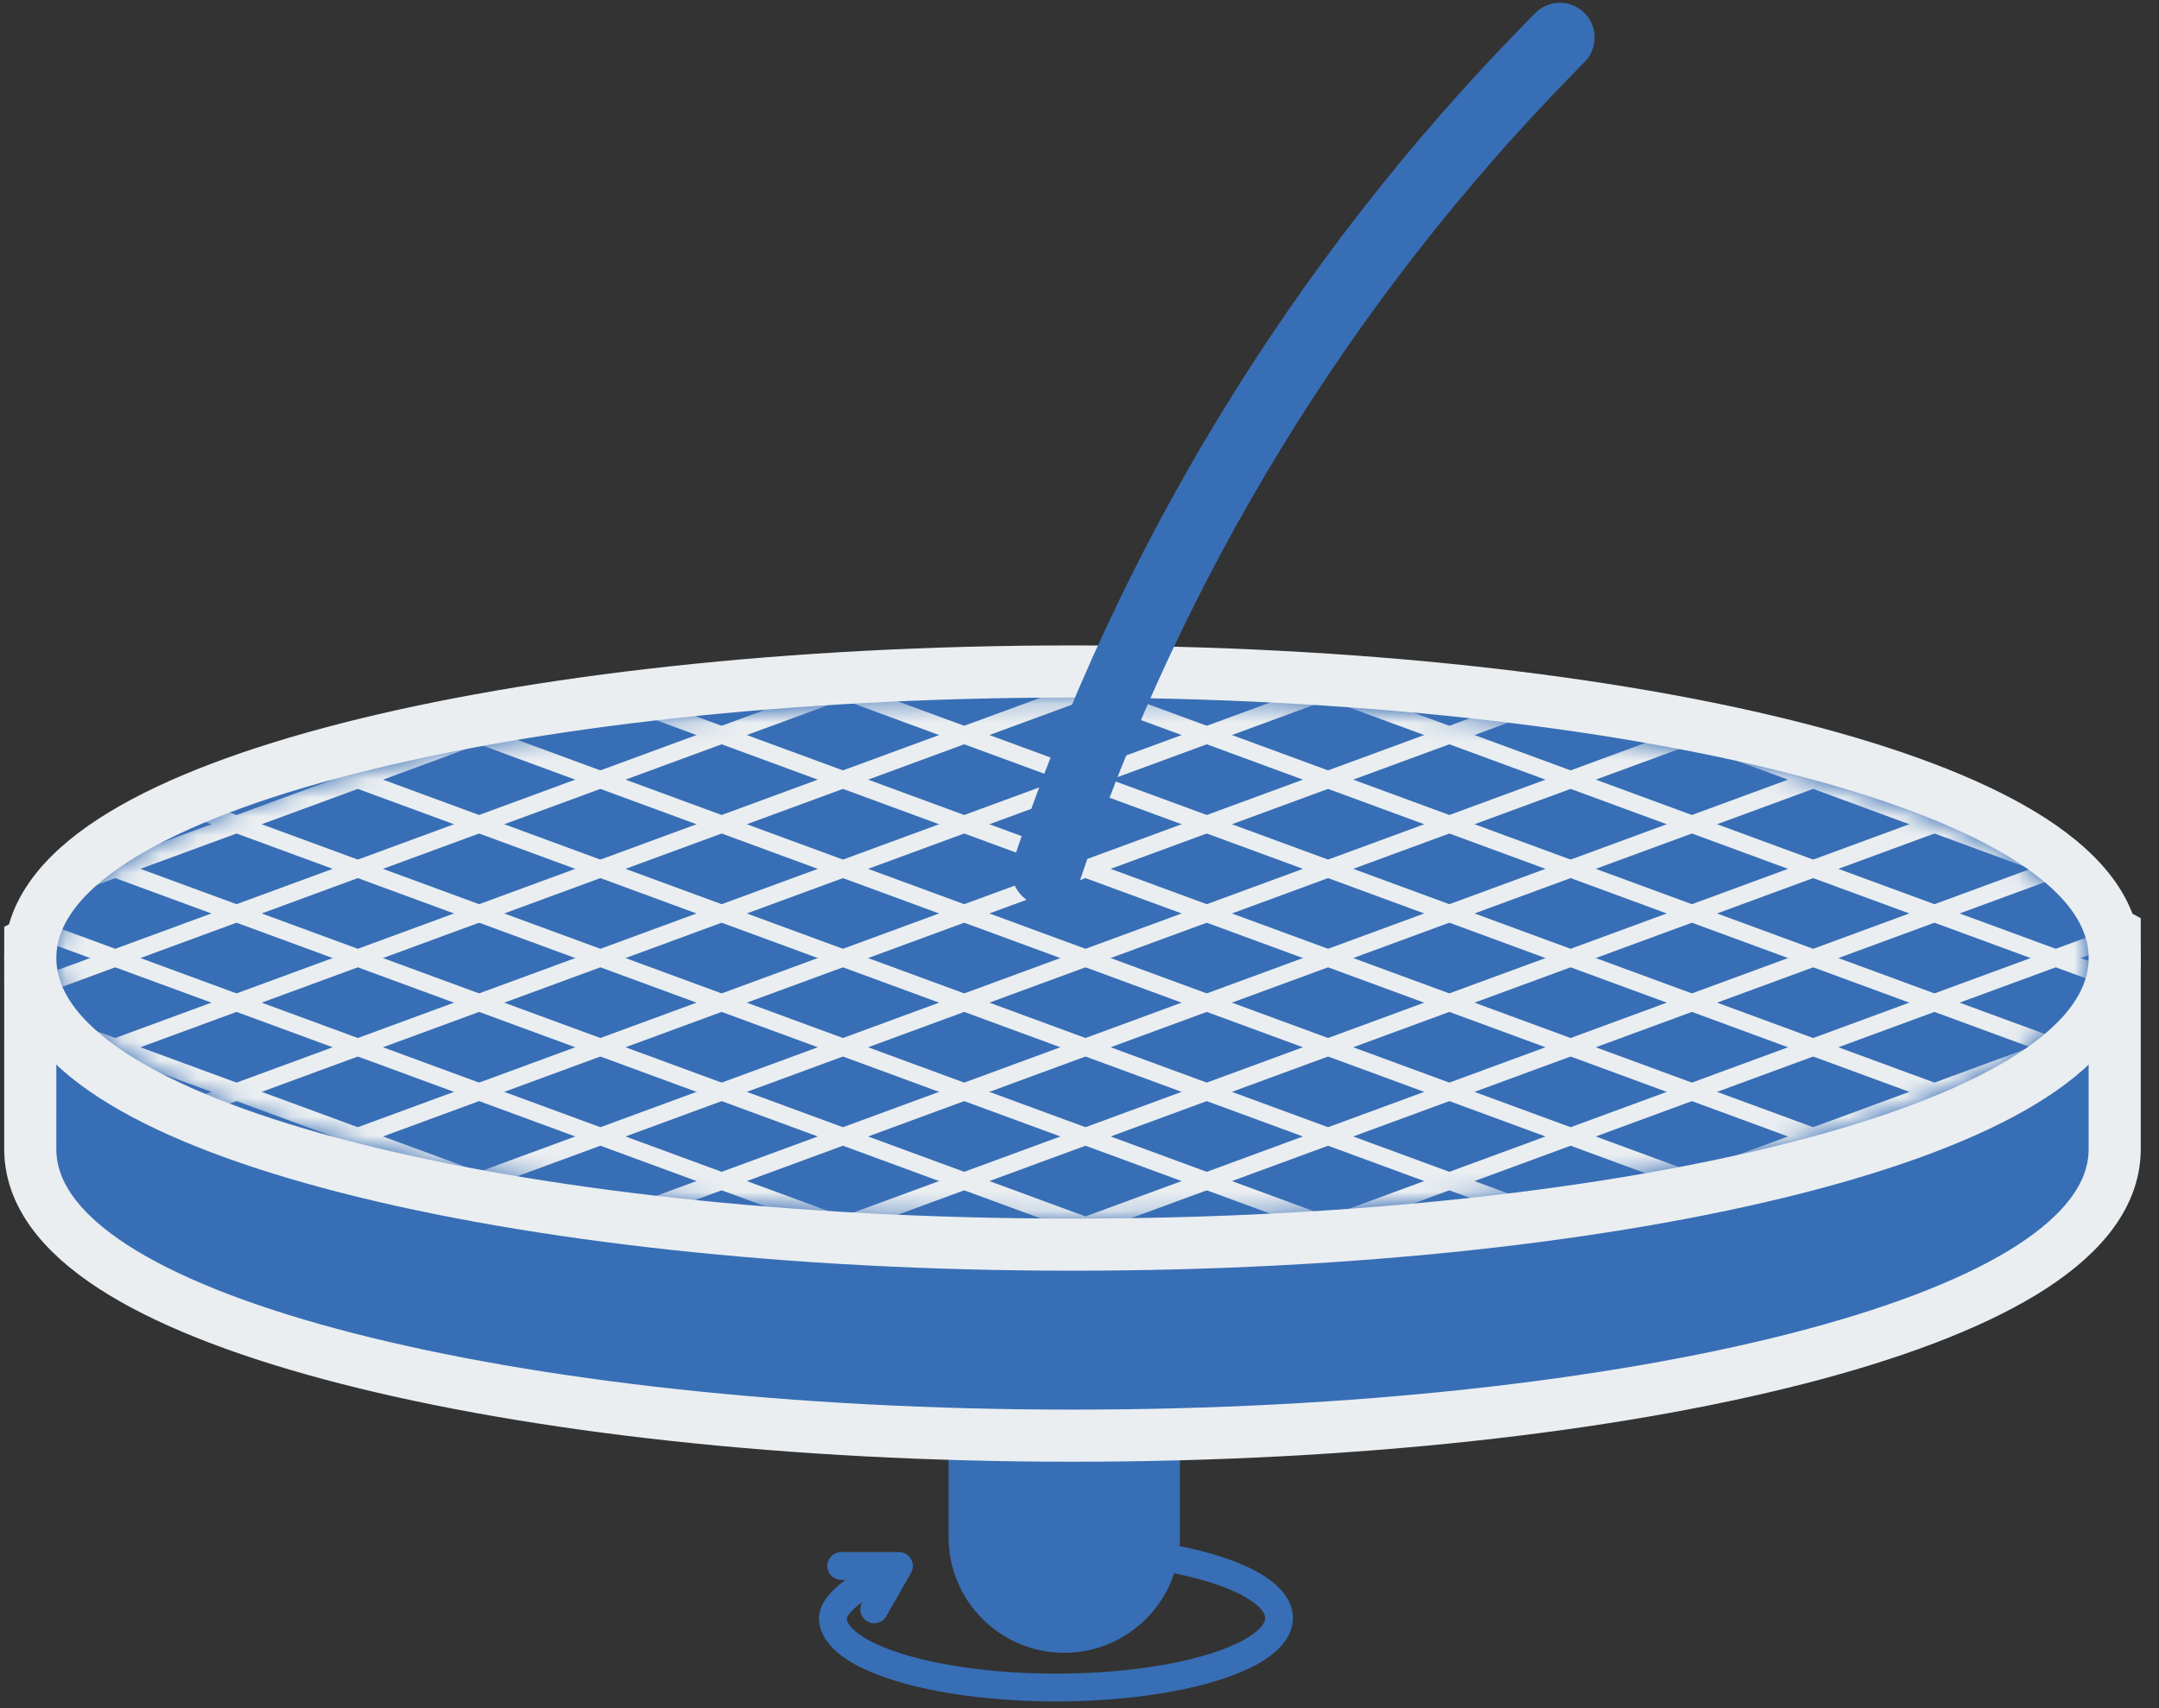 <svg width="115" height="91" viewBox="0 0 115 91" fill="none" xmlns="http://www.w3.org/2000/svg">
<rect x="0" y="0" width="115" height="91" fill="#333333" stroke="none"/>
<path d="M50.527 72.318H62.849V81.886C62.849 85.289 60.09 88.047 56.688 88.047C53.286 88.047 50.527 85.289 50.527 81.886V72.318Z" fill="#386EB5"/>
<path d="M2.346 49.814L1.614 50.206L1.613 51.037L3.001 51.037L1.613 51.037L1.613 51.037L1.613 51.038L1.613 51.043L1.613 51.06L1.613 51.128L1.613 51.386L1.613 52.326L1.613 55.322C1.612 57.599 1.612 60.143 1.612 61.215C1.612 63.908 3.712 66.093 6.534 67.804C9.439 69.565 13.55 71.102 18.509 72.373C28.445 74.921 42.098 76.481 57.126 76.481C72.154 76.481 85.807 74.921 95.744 72.373C100.702 71.102 104.813 69.565 107.718 67.804C110.54 66.093 112.64 63.908 112.64 61.215V61.202V61.19V61.177V61.164V61.151V61.137V61.124V61.11V61.096V61.082V61.068V61.054V61.04V61.025V61.011V60.996V60.981V60.966V60.951V60.936V60.92V60.905V60.889V60.873V60.857V60.841V60.825V60.809V60.792V60.776V60.759V60.742V60.725V60.708V60.691V60.674V60.656V60.639V60.621V60.603V60.586V60.567V60.549V60.531V60.513V60.494V60.476V60.457V60.438V60.419V60.4V60.381V60.362V60.342V60.323V60.303V60.283V60.264V60.244V60.224V60.203V60.183V60.163V60.142V60.122V60.101V60.08V60.059V60.038V60.017V59.996V59.975V59.954V59.932V59.911V59.889V59.867V59.846V59.824V59.801V59.779V59.757V59.735V59.712V59.69V59.667V59.645V59.622V59.599V59.576V59.553V59.53V59.507V59.484V59.46V59.437V59.413V59.39V59.366V59.343V59.319V59.295V59.271V59.247V59.223V59.198V59.174V59.15V59.125V59.101V59.076V59.052V59.027V59.002V58.977V58.952V58.927V58.902V58.877V58.852V58.827V58.801V58.776V58.751V58.725V58.699V58.674V58.648V58.622V58.596V58.571V58.545V58.519V58.493V58.467V58.44V58.414V58.388V58.361V58.335V58.309V58.282V58.256V58.229V58.202V58.176V58.149V58.122V58.095V58.068V58.041V58.014V57.987V57.961V57.933V57.906V57.879V57.852V57.825V57.797V57.77V57.742V57.715V57.688V57.66V57.633V57.605V57.577V57.55V57.522V57.494V57.467V57.439V57.411V57.383V57.355V57.328V57.3V57.272V57.244V57.216V57.188V57.16V57.132V57.103V57.075V57.047V57.019V56.991V56.963V56.934V56.906V56.878V56.85V56.821V56.793V56.765V56.736V56.708V56.68V56.651V56.623V56.595V56.566V56.538V56.509V56.481V56.453V56.424V56.396V56.367V56.339V56.31V56.282V56.253V56.225V56.196V56.168V56.139V56.111V56.082V56.054V56.025V55.997V55.968V55.94V55.911V55.883V55.855V55.826V55.798V55.769V55.741V55.712V55.684V55.656V55.627V55.599V55.57V55.542V55.514V55.485V55.457V55.429V55.401V55.372V55.344V55.316V55.288V55.26V55.231V55.203V55.175V55.147V55.119V55.091V55.063V55.035V55.007V54.979V54.951V54.923V54.895V54.867V54.84V54.812V54.784V54.756V54.729V54.701V54.673V54.646V54.618V54.591V54.563V54.536V54.509V54.481V54.454V54.427V54.399V54.372V54.345V54.318V54.291V54.264V54.237V54.21V54.183V54.156V54.129V54.103V54.076V54.049V54.023V53.996V53.97V53.943V53.917V53.891V53.864V53.838V53.812V53.786V53.76V53.734V53.708V53.682V53.656V53.63V53.605V53.579V53.553V53.528V53.502V53.477V53.452V53.426V53.401V53.376V53.351V53.326V53.301V53.276V53.251V53.227V53.202V53.177V53.153V53.128V53.104V53.08V53.056V53.031V53.007V52.983V52.959V52.936V52.912V52.888V52.865V52.841V52.818V52.794V52.771V52.748V52.725V52.702V52.679V52.656V52.633V52.611V52.588V52.566V52.543V52.521V52.499V52.477V52.454V52.432V52.411V52.389V52.367V52.346V52.324V52.303V52.282V52.26V52.239V52.218V52.197V52.177V52.156V52.136V52.115V52.095V52.074V52.054V52.034V52.014V51.994V51.975V51.955V51.936V51.916V51.897V51.878V51.859V51.84V51.821V51.802V51.783V51.765V51.747V51.728V51.71V51.692V51.674V51.657V51.639V51.621V51.604V51.587V51.569V51.552V51.535V51.518V51.502V51.485V51.469V51.452V51.436V51.42V51.404V51.388V51.373V51.357V51.342V51.327V51.311V51.296V51.281V51.267V51.252V51.238V51.223V51.209V51.195V51.181V51.167V51.154V51.14V51.127V51.114V51.1V51.087V51.075V51.062V51.05V51.037V51.025V51.013V51.001V50.989V50.978V50.966V50.955V50.944V50.933V50.922V50.911V50.901V50.89V50.88V50.87V50.86V50.85V50.841V50.831V50.822V50.813V50.804V50.795V50.786V50.778V50.769V50.761V50.753V50.745V50.738V50.73V50.723V50.716V50.709V50.702V50.695V50.689V50.682V50.676V50.67V50.665V50.659V50.654V50.648V50.643V50.638V50.633V50.629V50.625V50.62V50.616V50.612V50.609V50.605V50.602V50.599V50.596V50.593V50.591V50.588V50.586V50.584V50.582V50.581V50.579V50.578V50.577V50.576V50.575V50.575V50.575V49.743L111.908 49.351C109.507 48.066 106.184 47.253 102.334 46.724C98.458 46.192 93.924 45.931 89.027 45.818C82.996 45.678 76.321 45.761 69.579 45.845C65.409 45.897 61.212 45.949 57.126 45.949C53.988 45.949 50.791 45.928 47.593 45.907C39.864 45.857 32.128 45.807 25.21 46.049C20.311 46.221 15.778 46.54 11.904 47.117C8.055 47.69 4.739 48.532 2.346 49.814Z" fill="#386EB5" stroke="#EAEEF1" stroke-width="2.776"/>
<path d="M57.127 66.304C72.155 66.304 85.808 64.743 95.745 62.195C100.703 60.924 104.814 59.388 107.719 57.626C110.541 55.916 112.641 53.73 112.641 51.037C112.641 48.345 110.541 46.159 107.719 44.449C104.814 42.687 100.703 41.151 95.745 39.88C85.808 37.332 72.155 35.771 57.127 35.771C42.099 35.771 28.446 37.332 18.509 39.88C13.552 41.151 9.44 42.687 6.535 44.449C3.713 46.159 1.613 48.345 1.613 51.037C1.613 53.73 3.713 55.916 6.535 57.626C9.44 59.388 13.552 60.924 18.509 62.195C28.446 64.743 42.099 66.304 57.127 66.304Z" fill="#386EB5" stroke="#EAEEF1" stroke-width="2.776"/>
<path d="M56.247 82.496C62.809 82.496 68.128 84.153 68.128 86.197C68.128 88.24 62.809 89.897 56.247 89.897C49.685 89.897 44.365 88.24 44.365 86.197C44.365 85.426 45.711 84.476 47.005 83.883" stroke="#386EB5" stroke-width="1.48"/>
<path d="M44.805 83.421H47.885L46.565 85.734" stroke="#386EB5" stroke-width="1.48" stroke-linecap="round" stroke-linejoin="round"/>
<mask id="mask0_2348_288" style="mask-type:alpha" maskUnits="userSpaceOnUse" x="3" y="37" width="109" height="28">
<path d="M111.252 51.037C111.252 58.702 87.019 64.916 57.126 64.916C27.233 64.916 3 58.702 3 51.037C3 43.373 27.233 37.159 57.126 37.159C87.019 37.159 111.252 43.373 111.252 51.037Z" fill="#4FC1BF"/>
</mask>
<g mask="url(#mask0_2348_288)">
<path fill-rule="evenodd" clip-rule="evenodd" d="M63.906 25.037C63.994 25.277 63.871 25.543 63.632 25.631L-76.874 77.311C-77.113 77.4 -77.379 77.277 -77.468 77.037C-77.556 76.797 -77.433 76.531 -77.193 76.443L63.312 24.763C63.552 24.675 63.818 24.798 63.906 25.037Z" fill="#EAEEF1"/>
<path fill-rule="evenodd" clip-rule="evenodd" d="M76.826 25.037C76.914 25.277 76.791 25.543 76.552 25.631L-63.954 77.311C-64.194 77.4 -64.459 77.277 -64.548 77.037C-64.636 76.797 -64.513 76.531 -64.273 76.443L76.232 24.763C76.472 24.675 76.738 24.798 76.826 25.037Z" fill="#EAEEF1"/>
<path fill-rule="evenodd" clip-rule="evenodd" d="M89.746 25.037C89.834 25.277 89.711 25.543 89.472 25.631L-51.034 77.311C-51.274 77.4 -51.539 77.277 -51.628 77.037C-51.716 76.797 -51.593 76.531 -51.353 76.443L89.152 24.763C89.392 24.675 89.658 24.798 89.746 25.037Z" fill="#EAEEF1"/>
<path fill-rule="evenodd" clip-rule="evenodd" d="M102.667 25.037C102.755 25.277 102.632 25.543 102.392 25.631L-38.113 77.311C-38.353 77.4 -38.619 77.277 -38.707 77.037C-38.795 76.797 -38.672 76.531 -38.432 76.443L102.073 24.763C102.313 24.675 102.579 24.798 102.667 25.037Z" fill="#EAEEF1"/>
<path fill-rule="evenodd" clip-rule="evenodd" d="M115.586 25.037C115.674 25.277 115.551 25.543 115.311 25.631L-25.194 77.311C-25.434 77.4 -25.7 77.277 -25.788 77.037C-25.876 76.797 -25.753 76.531 -25.513 76.443L114.992 24.763C115.232 24.675 115.498 24.798 115.586 25.037Z" fill="#EAEEF1"/>
<path fill-rule="evenodd" clip-rule="evenodd" d="M128.507 25.037C128.595 25.277 128.472 25.543 128.232 25.631L-12.273 77.311C-12.513 77.4 -12.779 77.277 -12.867 77.037C-12.955 76.797 -12.832 76.531 -12.592 76.443L127.913 24.763C128.153 24.675 128.419 24.798 128.507 25.037Z" fill="#EAEEF1"/>
<path fill-rule="evenodd" clip-rule="evenodd" d="M141.426 25.037C141.514 25.277 141.391 25.543 141.151 25.631L0.646 77.311C0.406 77.4 0.14 77.277 0.052 77.037C-0.036 76.797 0.087 76.531 0.326 76.443L140.832 24.763C141.072 24.675 141.337 24.798 141.426 25.037Z" fill="#EAEEF1"/>
<path fill-rule="evenodd" clip-rule="evenodd" d="M154.346 25.037C154.434 25.277 154.311 25.543 154.071 25.631L13.566 77.311C13.326 77.4 13.06 77.277 12.972 77.037C12.884 76.797 13.007 76.531 13.246 76.443L153.752 24.763C153.992 24.675 154.257 24.798 154.346 25.037Z" fill="#EAEEF1"/>
<path fill-rule="evenodd" clip-rule="evenodd" d="M167.266 25.037C167.355 25.277 167.232 25.543 166.992 25.631L26.487 77.311C26.247 77.4 25.981 77.277 25.893 77.037C25.805 76.797 25.927 76.531 26.167 76.443L166.673 24.763C166.912 24.675 167.178 24.798 167.266 25.037Z" fill="#EAEEF1"/>
<path fill-rule="evenodd" clip-rule="evenodd" d="M180.186 25.037C180.275 25.277 180.152 25.543 179.912 25.631L39.407 77.311C39.167 77.4 38.901 77.277 38.813 77.037C38.724 76.797 38.847 76.531 39.087 76.443L179.593 24.763C179.832 24.675 180.098 24.798 180.186 25.037Z" fill="#EAEEF1"/>
<path fill-rule="evenodd" clip-rule="evenodd" d="M193.106 25.037C193.195 25.277 193.072 25.543 192.832 25.631L52.327 77.311C52.087 77.4 51.821 77.277 51.733 77.037C51.645 76.797 51.767 76.531 52.007 76.443L192.512 24.763C192.752 24.675 193.018 24.798 193.106 25.037Z" fill="#EAEEF1"/>
<path fill-rule="evenodd" clip-rule="evenodd" d="M51.733 25.037C51.644 25.277 51.767 25.543 52.007 25.631L192.512 77.311C192.752 77.4 193.018 77.277 193.106 77.037C193.194 76.797 193.072 76.531 192.832 76.443L52.326 24.763C52.087 24.675 51.821 24.798 51.733 25.037Z" fill="#EAEEF1"/>
<path fill-rule="evenodd" clip-rule="evenodd" d="M38.813 25.037C38.724 25.277 38.847 25.543 39.087 25.631L179.592 77.311C179.832 77.4 180.098 77.277 180.186 77.037C180.274 76.797 180.152 76.531 179.912 76.443L39.407 24.763C39.167 24.675 38.901 24.798 38.813 25.037Z" fill="#EAEEF1"/>
<path fill-rule="evenodd" clip-rule="evenodd" d="M25.893 25.037C25.805 25.277 25.927 25.543 26.167 25.631L166.672 77.311C166.912 77.4 167.178 77.277 167.266 77.037C167.355 76.797 167.232 76.531 166.992 76.443L26.487 24.763C26.247 24.675 25.981 24.798 25.893 25.037Z" fill="#EAEEF1"/>
<path fill-rule="evenodd" clip-rule="evenodd" d="M12.973 25.037C12.885 25.277 13.007 25.543 13.247 25.631L153.753 77.311C153.992 77.4 154.258 77.277 154.346 77.037C154.435 76.797 154.312 76.531 154.072 76.443L13.567 24.763C13.327 24.675 13.061 24.798 12.973 25.037Z" fill="#EAEEF1"/>
<path fill-rule="evenodd" clip-rule="evenodd" d="M0.052 25.037C-0.036 25.277 0.087 25.543 0.326 25.631L140.832 77.311C141.071 77.4 141.337 77.277 141.426 77.037C141.514 76.797 141.391 76.531 141.151 76.443L0.646 24.763C0.406 24.675 0.14 24.798 0.052 25.037Z" fill="#EAEEF1"/>
<path fill-rule="evenodd" clip-rule="evenodd" d="M-12.868 25.037C-12.956 25.277 -12.833 25.543 -12.594 25.631L127.912 77.311C128.152 77.4 128.417 77.277 128.506 77.037C128.594 76.797 128.471 76.531 128.231 76.443L-12.274 24.763C-12.514 24.675 -12.78 24.798 -12.868 25.037Z" fill="#EAEEF1"/>
<path fill-rule="evenodd" clip-rule="evenodd" d="M-25.788 25.037C-25.876 25.277 -25.753 25.543 -25.514 25.631L114.992 77.311C115.232 77.4 115.497 77.277 115.586 77.037C115.674 76.797 115.551 76.531 115.311 76.443L-25.194 24.763C-25.434 24.675 -25.7 24.798 -25.788 25.037Z" fill="#EAEEF1"/>
<path fill-rule="evenodd" clip-rule="evenodd" d="M-38.708 25.037C-38.796 25.277 -38.673 25.543 -38.433 25.631L102.072 77.311C102.312 77.4 102.578 77.277 102.666 77.037C102.754 76.797 102.631 76.531 102.391 76.443L-38.114 24.763C-38.354 24.675 -38.62 24.798 -38.708 25.037Z" fill="#EAEEF1"/>
<path fill-rule="evenodd" clip-rule="evenodd" d="M-51.628 25.037C-51.716 25.277 -51.593 25.543 -51.353 25.631L89.152 77.311C89.392 77.4 89.658 77.277 89.746 77.037C89.834 76.797 89.711 76.531 89.471 76.443L-51.034 24.763C-51.274 24.675 -51.54 24.798 -51.628 25.037Z" fill="#EAEEF1"/>
<path fill-rule="evenodd" clip-rule="evenodd" d="M-64.548 25.037C-64.636 25.277 -64.513 25.543 -64.273 25.631L76.232 77.311C76.472 77.4 76.738 77.277 76.826 77.037C76.914 76.797 76.791 76.531 76.551 76.443L-63.954 24.763C-64.194 24.675 -64.46 24.798 -64.548 25.037Z" fill="#EAEEF1"/>
<path fill-rule="evenodd" clip-rule="evenodd" d="M-77.468 25.037C-77.556 25.277 -77.433 25.543 -77.193 25.631L63.312 77.311C63.552 77.4 63.818 77.277 63.906 77.037C63.994 76.797 63.871 76.531 63.632 76.443L-76.874 24.763C-77.114 24.675 -77.379 24.798 -77.468 25.037Z" fill="#EAEEF1"/>
</g>
<path d="M83.089 2L82.487 2.615C70.364 14.996 61.217 29.973 55.737 46.411V46.411" stroke="#386EB5" stroke-width="3.701" stroke-linecap="round" stroke-linejoin="round"/>
</svg>
